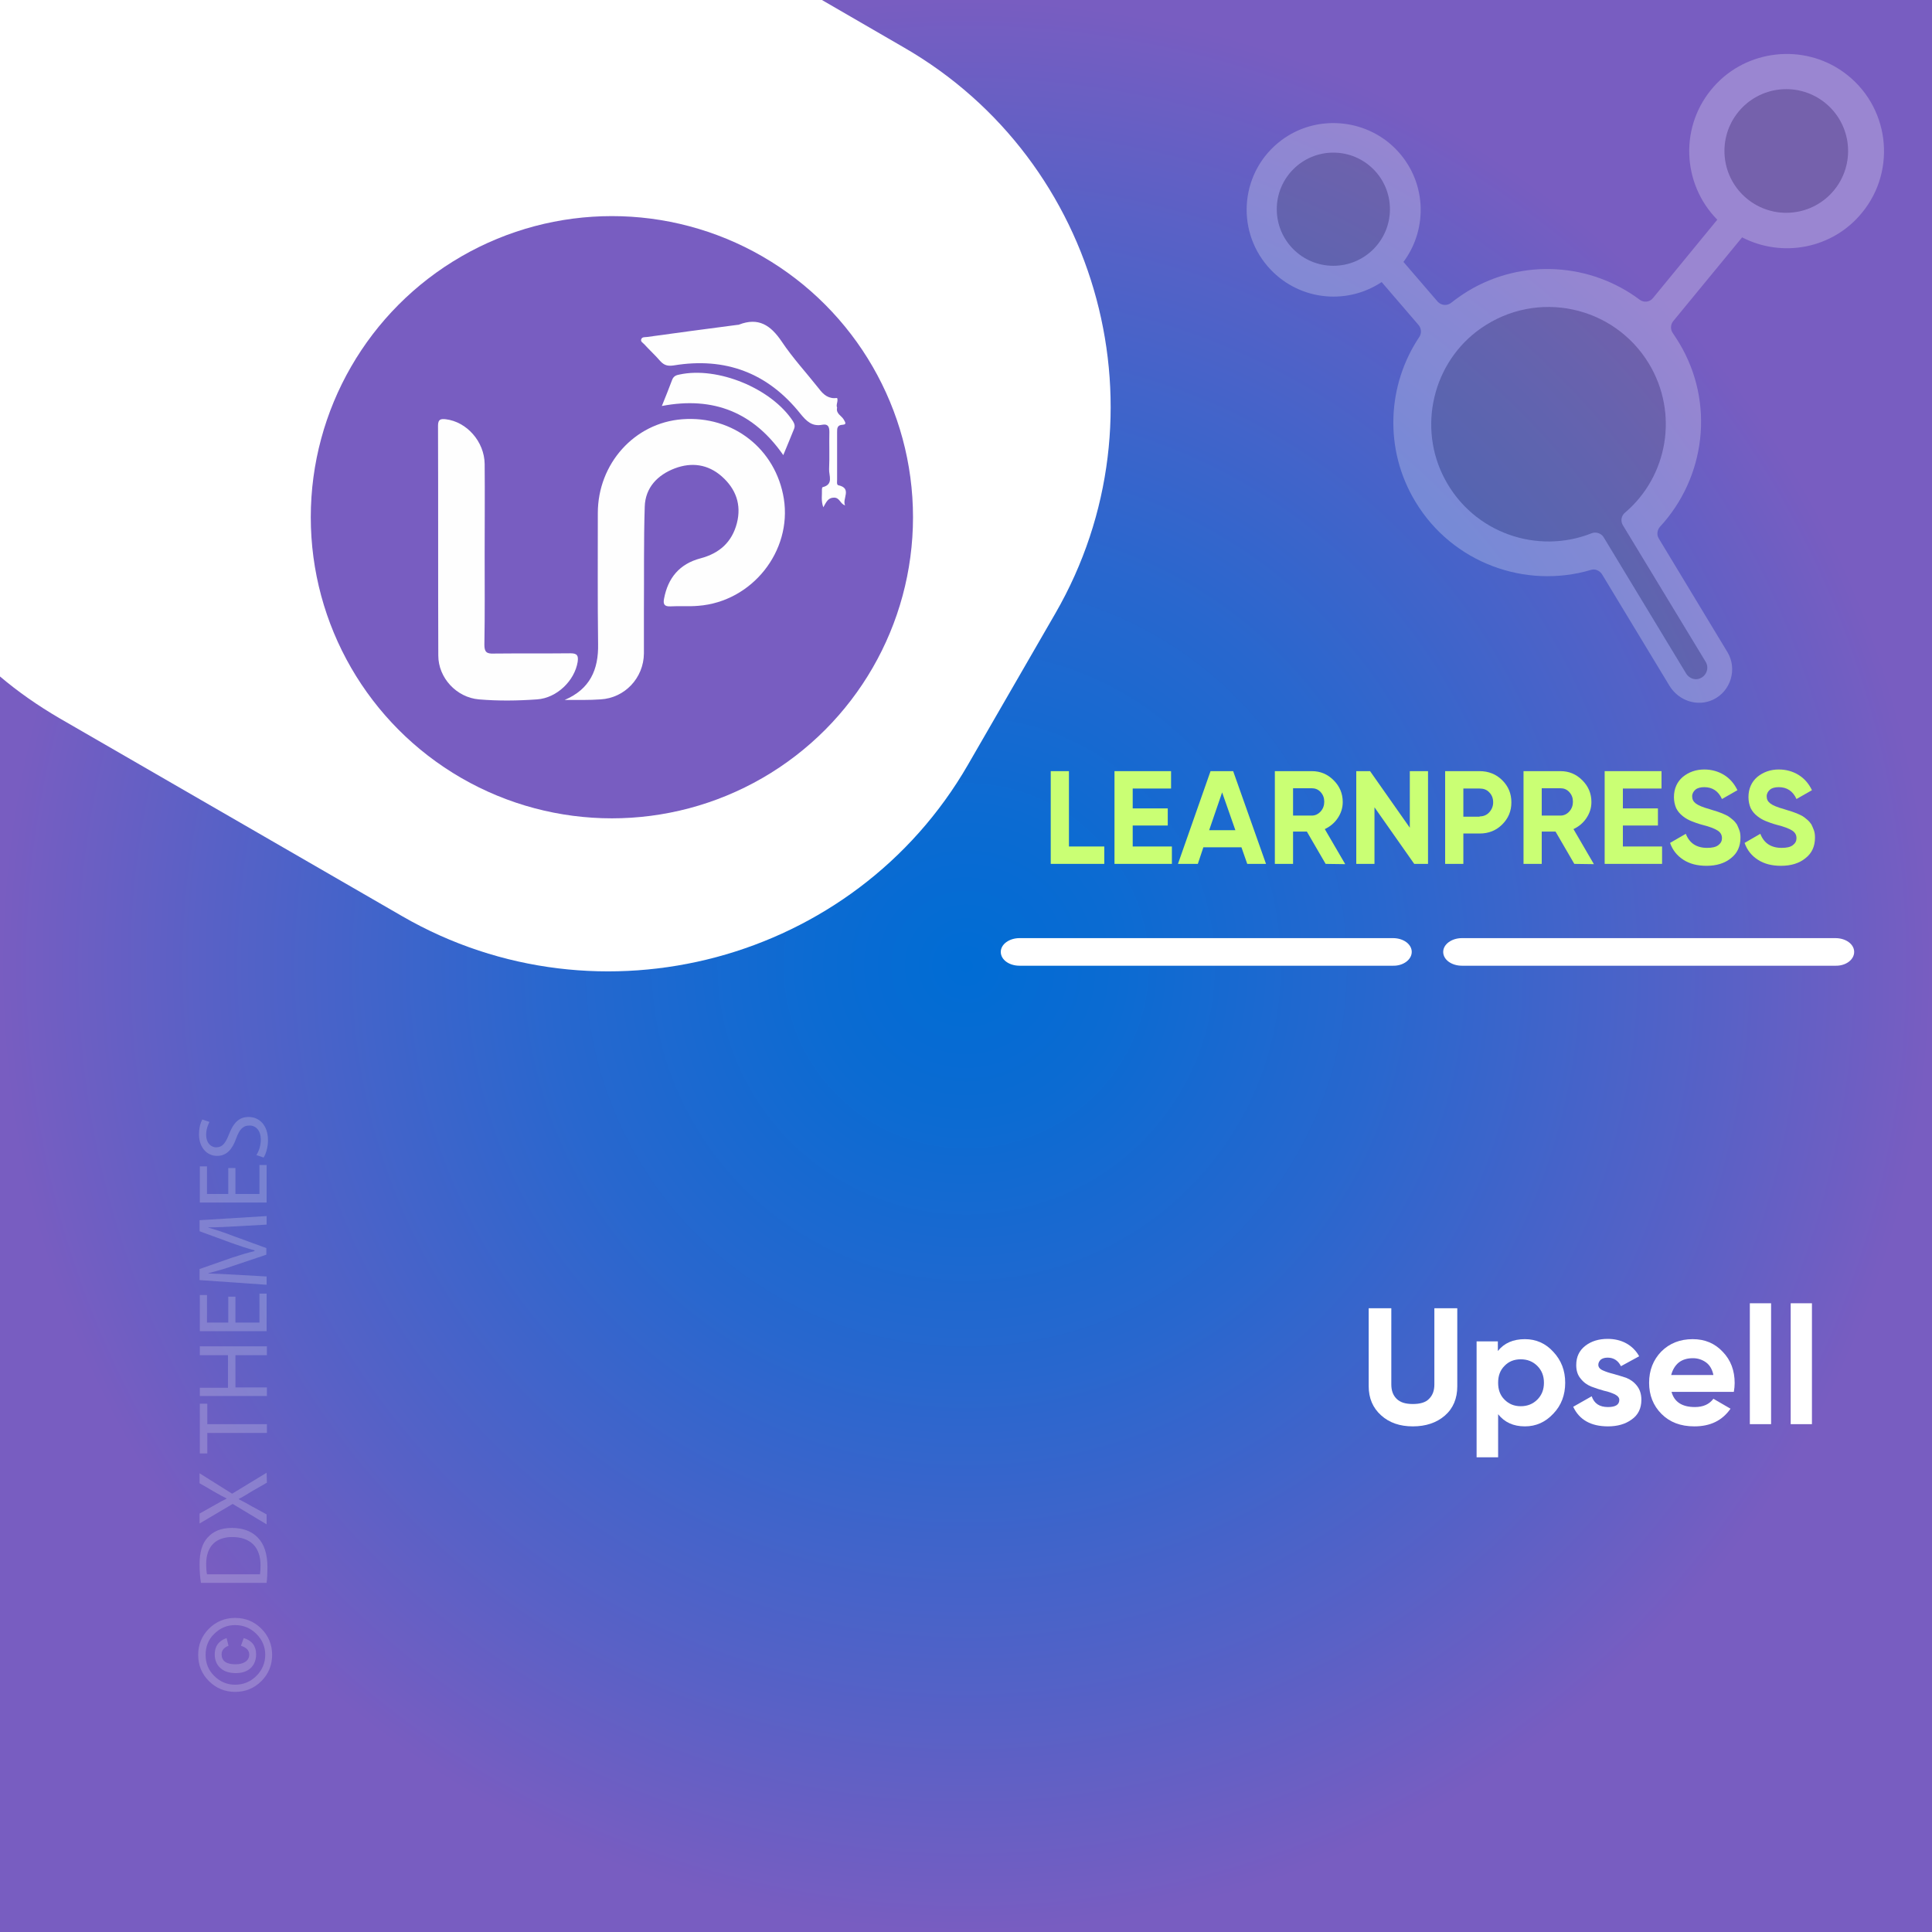 <?xml version="1.0" encoding="UTF-8"?>
<!-- Generator: Adobe Illustrator 26.0.1, SVG Export Plug-In . SVG Version: 6.00 Build 0)  -->
<svg xmlns="http://www.w3.org/2000/svg" xmlns:xlink="http://www.w3.org/1999/xlink" version="1.1" id="Layer_1" x="0px" y="0px" viewBox="0 0 700 700" style="enable-background:new 0 0 700 700;" xml:space="preserve">
<rect x="0" y="0" width="700" height="700" fill="#333333" stroke="none"/>
<style type="text/css">
	.st0{fill:url(#SVGID_1_);}
	.st1{fill:#FFFFFF;}
	.st2{fill:none;}
	.st3{fill:#CAFF74;}
	.st4{opacity:0.22;}
	.st5{fill:#F6F6F6;}
	.st6{opacity:0.25;}
	.st7{fill:#6B6B6B;}
	.st8{fill:#785DC1;}
	.st9{fill:#FEFEFE;}
</style>
<radialGradient id="SVGID_1_" cx="350.773" cy="348.478" r="349.72" gradientTransform="matrix(1.001 0 0 -1.001 -1.054 698.756)" gradientUnits="userSpaceOnUse">
	<stop offset="0" style="stop-color:#006CD4"></stop>
	<stop offset="0.155" style="stop-color:#0B6BD2"></stop>
	<stop offset="0.428" style="stop-color:#2867CE"></stop>
	<stop offset="0.784" style="stop-color:#5861C6"></stop>
	<stop offset="1" style="stop-color:#785DC1"></stop>
</radialGradient>
<rect class="st0" width="700" height="700"></rect>
<path class="st1" d="M327.5,17.2L297.8,0H0v245.1c6.6,5.6,13.8,10.6,21.5,15.1L145.8,332c71.4,41.2,163.7,16.5,204.9-54.9l31.7-54.9  C423.7,150.6,399,58.4,327.5,17.2z"></path>
<g>
	<rect x="353" y="279.4" class="st2" width="330.2" height="57.9"></rect>
	<path class="st3" d="M387.3,306.7h12.8v6.3h-19.4v-33.6h6.6V306.7z"></path>
	<path class="st3" d="M410.4,306.7h14.2v6.3h-20.8v-33.6h20.5v6.3h-13.9v7.2h12.7v6.2h-12.7L410.4,306.7L410.4,306.7z"></path>
	<path class="st3" d="M451.9,313l-2.1-6H436l-2,6h-7.2l11.8-33.6h8.2l11.9,33.6H451.9z M438.1,300.8h9.5l-4.8-13.7L438.1,300.8z"></path>
	<path class="st3" d="M480.3,313l-6.8-11.7h-5V313h-6.6v-33.6h13.4c3.1,0,5.7,1.1,7.9,3.3c2.2,2.2,3.3,4.8,3.3,7.9   c0,2.1-0.6,4-1.8,5.8c-1.2,1.8-2.8,3.1-4.7,4l7.4,12.7L480.3,313L480.3,313z M468.5,285.6v9.9h6.8c1.2,0,2.3-0.5,3.2-1.5   c0.9-1,1.3-2.2,1.3-3.5c0-1.4-0.4-2.5-1.3-3.5s-2-1.4-3.2-1.4H468.5z"></path>
	<path class="st3" d="M510.8,279.4h6.6V313h-5L498,292.5V313h-6.6v-33.6h5l14.4,20.5L510.8,279.4L510.8,279.4z"></path>
	<path class="st3" d="M536.1,279.4c3.2,0,6,1.1,8.2,3.3c2.2,2.2,3.3,4.8,3.3,8s-1.1,5.8-3.3,8s-4.9,3.3-8.2,3.3h-5.9v11h-6.6v-33.6   L536.1,279.4L536.1,279.4z M536.1,295.8c1.4,0,2.6-0.5,3.5-1.5s1.4-2.2,1.4-3.6c0-1.5-0.5-2.7-1.4-3.6c-0.9-1-2.1-1.4-3.5-1.4h-5.9   v10.2h5.9V295.8z"></path>
	<path class="st3" d="M570.4,313l-6.8-11.7h-5V313H552v-33.6h13.4c3.1,0,5.7,1.1,7.9,3.3c2.2,2.2,3.3,4.8,3.3,7.9   c0,2.1-0.6,4-1.8,5.8s-2.8,3.1-4.7,4l7.4,12.7L570.4,313L570.4,313z M558.6,285.6v9.9h6.8c1.2,0,2.3-0.5,3.2-1.5s1.3-2.2,1.3-3.5   c0-1.4-0.4-2.5-1.3-3.5c-0.9-1-2-1.4-3.2-1.4H558.6z"></path>
	<path class="st3" d="M588,306.7h14.2v6.3h-20.8v-33.6H602v6.3h-14v7.2h12.7v6.2H588V306.7z"></path>
	<path class="st3" d="M618.3,313.7c-3.3,0-6.1-0.7-8.4-2.2c-2.3-1.5-3.9-3.5-4.8-6.1l5.7-3.3c1.3,3.4,3.9,5.1,7.7,5.1   c1.9,0,3.2-0.3,4.1-1c0.9-0.7,1.3-1.5,1.3-2.5c0-1.2-0.5-2.1-1.6-2.8c-1.1-0.7-2.9-1.4-5.7-2.1c-1.5-0.4-2.8-0.9-3.8-1.3   s-2.1-1-3.1-1.8s-1.8-1.7-2.4-2.9c-0.5-1.2-0.8-2.5-0.8-4c0-3,1.1-5.5,3.2-7.3c2.2-1.8,4.8-2.7,7.8-2.7c2.7,0,5.1,0.7,7.2,2   c2.1,1.3,3.7,3.2,4.8,5.5l-5.6,3.2c-1.3-2.9-3.5-4.3-6.4-4.3c-1.4,0-2.5,0.3-3.2,0.9s-1.2,1.4-1.2,2.4c0,1.1,0.4,1.9,1.3,2.6   c0.9,0.7,2.6,1.4,5.1,2.1c1,0.3,1.8,0.6,2.3,0.7c0.5,0.2,1.2,0.4,2.2,0.8c0.9,0.4,1.6,0.7,2.1,1s1.1,0.8,1.7,1.3   c0.6,0.5,1.1,1.1,1.5,1.7c0.3,0.6,0.6,1.3,0.9,2.1s0.4,1.7,0.4,2.7c0,3.1-1.1,5.6-3.4,7.4C624.9,312.8,621.9,313.7,618.3,313.7z"></path>
	<path class="st3" d="M645.3,313.7c-3.3,0-6.1-0.7-8.4-2.2c-2.3-1.5-3.9-3.5-4.8-6.1l5.7-3.3c1.3,3.4,3.9,5.1,7.7,5.1   c1.9,0,3.2-0.3,4.1-1c0.9-0.7,1.3-1.5,1.3-2.5c0-1.2-0.5-2.1-1.6-2.8c-1.1-0.7-2.9-1.4-5.7-2.1c-1.5-0.4-2.8-0.9-3.8-1.3   s-2.1-1-3.1-1.8s-1.8-1.7-2.4-2.9c-0.5-1.2-0.8-2.5-0.8-4c0-3,1.1-5.5,3.2-7.3c2.2-1.8,4.8-2.7,7.8-2.7c2.7,0,5.1,0.7,7.2,2   c2.1,1.3,3.7,3.2,4.8,5.5l-5.6,3.2c-1.3-2.9-3.5-4.3-6.4-4.3c-1.4,0-2.5,0.3-3.2,0.9s-1.2,1.4-1.2,2.4c0,1.1,0.4,1.9,1.3,2.6   c0.9,0.7,2.6,1.4,5.1,2.1c1,0.3,1.8,0.6,2.3,0.7c0.5,0.2,1.2,0.4,2.2,0.8c0.9,0.4,1.6,0.7,2.1,1s1.1,0.8,1.7,1.3   c0.6,0.5,1.1,1.1,1.5,1.7c0.3,0.6,0.6,1.3,0.9,2.1s0.4,1.7,0.4,2.7c0,3.1-1.1,5.6-3.4,7.4C651.9,312.8,648.9,313.7,645.3,313.7z"></path>
</g>
<g>
	<path class="st1" d="M511.5,344.9c0-2.8-3-5-6.8-5H369.4c-3.7,0-6.8,2.2-6.8,5s3,5,6.8,5h135.3C508.4,350,511.5,347.7,511.5,344.9z   "></path>
	<path class="st1" d="M671.8,344.9c0-2.8-3-5-6.8-5H529.7c-3.7,0-6.8,2.2-6.8,5s3,5,6.8,5H665C668.8,350,671.8,347.7,671.8,344.9z"></path>
</g>
<g class="st4">
	<rect x="71.1" y="401.9" class="st2" width="42.3" height="211"></rect>
	<path class="st5" d="M71.8,599.6c0-3.7,1.3-6.9,3.9-9.5s5.8-3.9,9.5-3.9s6.9,1.3,9.5,3.9s3.9,5.8,3.9,9.5s-1.3,6.9-3.9,9.5   s-5.8,3.9-9.5,3.9s-6.9-1.3-9.5-3.9S71.8,603.3,71.8,599.6z M74.5,599.6c0,3,1,5.5,3.1,7.6s4.6,3.2,7.6,3.2s5.6-1.1,7.7-3.2   s3.2-4.7,3.2-7.6c0-3-1.1-5.5-3.2-7.6s-4.7-3.2-7.7-3.2s-5.5,1.1-7.6,3.2C75.5,594,74.5,596.6,74.5,599.6z M87.3,596.3l1-2.8   c3,0.9,4.5,2.9,4.5,5.9c0,2.1-0.7,3.8-2,5s-3.1,1.8-5.4,1.8s-4.2-0.6-5.5-1.8c-1.4-1.2-2.1-2.9-2.1-5c0-2.9,1.4-4.9,4.3-5.9   l0.7,2.8c-1.6,0.6-2.5,1.6-2.5,3.1c0,2.4,1.7,3.6,5,3.6c1.5,0,2.7-0.3,3.6-0.9c0.9-0.6,1.4-1.5,1.4-2.6   C90.3,598,89.3,596.9,87.3,596.3z"></path>
	<path class="st5" d="M72.8,573.5c-0.3-1.9-0.5-4.2-0.5-6.7c0-4.5,1-7.7,3-9.8c2-2.2,4.8-3.4,8.7-3.4c4,0,7.2,1.2,9.4,3.5   c2.3,2.3,3.5,6,3.5,10.7c0,2.2-0.1,4.1-0.3,5.7H72.8z M94.2,570.4c0.1-0.8,0.2-1.9,0.2-3.2c0-6.7-3.7-10.3-10.3-10.3   c-5.7,0-9.4,3.2-9.4,9.8c0,1.6,0.1,2.8,0.3,3.7H94.2z"></path>
	<path class="st5" d="M96.7,537.2l-5.4,3.1c-2.1,1.3-3.4,2.1-4.8,2.8v0.1c1.4,0.7,2.7,1.4,4.8,2.6l5.3,2.9v3.6l-12.3-7.4l-12,7.1   v-3.6l5.7-3.2c1.6-0.9,2.8-1.6,4.1-2.2v-0.1c-1.4-0.7-2.6-1.3-4.1-2.2l-5.7-3.3v-3.6l11.8,7.4l12.5-7.6L96.7,537.2L96.7,537.2z"></path>
	<path class="st5" d="M75.1,519.2v7.4h-2.7v-18h2.7v7.4h21.6v3.2L75.1,519.2L75.1,519.2z"></path>
	<path class="st5" d="M72.4,502.8h10.2V491H72.4v-3.2h24.3v3.2H85.3v11.7h11.4v3.1H72.4V502.8z"></path>
	<path class="st5" d="M85.3,469.8v9.4H94v-10.5h2.6v13.6H72.4v-13.1H75v10h7.7v-9.4H85.3z"></path>
	<path class="st5" d="M86,444.3c-3.4,0.2-7.5,0.4-10.5,0.4v0.1c2.8,0.8,5.9,1.8,9.2,3.1l11.8,4.3v2.4l-11.6,3.9   c-3.4,1.2-6.6,2.1-9.4,2.8v0.1c3,0.1,7.1,0.3,10.7,0.5l10.4,0.6v3l-24.3-1.7v-4l11.7-4.1c3-1,5.7-1.8,8.2-2.4V453   c-2.4-0.6-5.1-1.5-8.2-2.6l-11.7-4.3v-4l24.3-1.5v3.1L86,444.3z"></path>
	<path class="st5" d="M85.3,423.2v9.4H94v-10.5h2.6v13.6H72.4v-13.1H75v10h7.7v-9.4H85.3z"></path>
	<path class="st5" d="M92.9,418.5c0.9-1.4,1.6-3.5,1.6-5.6c0-3.2-1.7-5.1-4.1-5.1c-2.3,0-3.6,1.3-4.8,4.6c-1.4,4-3.5,6.4-6.9,6.4   c-3.8,0-6.6-3.1-6.6-7.8c0-2.5,0.6-4.3,1.2-5.4l2.6,0.9c-0.4,0.8-1.2,2.4-1.2,4.6c0,3.3,2,4.6,3.6,4.6c2.3,0,3.4-1.5,4.7-4.8   c1.6-4.1,3.6-6.2,7.1-6.2c3.7,0,7,2.8,7,8.5c0,2.3-0.7,4.9-1.6,6.2L92.9,418.5z"></path>
</g>
<g class="st6">
	<path class="st1" d="M667.9,26.1c-14.5-10.4-34.9-8.2-46.8,5.1c-12.7,14.1-11.8,35.3,1.1,48.4L598.9,108c-1.2,1.5-3.3,1.7-4.8,0.6   c-17.6-13.2-42.3-15.2-62.3-3.1c-2.1,1.3-4.1,2.7-6,4.2c-1.5,1.2-3.6,1-4.9-0.4l-12.4-14.4c9.1-12.2,8.4-29.8-3.1-41.2   c-11-10.9-28.7-12.2-41.1-2.9c-14.7,11-16.8,32-5,45.7c10.5,12.2,28.2,14.4,41.3,5.7l13.4,15.6c1,1.2,1.1,2.9,0.3,4.2   c-11.7,17.4-13,40.8-1.4,59.9c13.4,22.1,39.8,31.6,63.5,24.6c1.5-0.5,3.1,0.2,4,1.5l24.5,40.5c3.3,5.4,10.1,7.7,15.8,5   c6.5-3.1,8.8-11.2,5.2-17.2L601,195.1c-0.8-1.3-0.6-3,0.4-4.2c16.5-17.8,20.1-45,6.9-66.8c-0.7-1.2-1.5-2.3-2.2-3.4   c-0.9-1.3-0.9-3,0.1-4.3l25-30.4c14.5,7.5,32.8,4.2,43.5-9C687.4,61.5,684.6,38.1,667.9,26.1z"></path>
	<path class="st7" d="M597.4,131.7c-12.7-20.9-40.5-27-60.9-12.7c-17.4,12.2-23,35.9-13,54.6c10.4,19.6,33.6,27.4,53.2,19.6   c1.6-0.6,3.4,0,4.3,1.4l29.9,49.4c0.9,1.5,2.7,2.4,4.4,2c2.9-0.7,4.1-3.9,2.7-6.2l-30-49.5c-0.9-1.5-0.6-3.4,0.7-4.5   C604.3,172.6,608.3,149.7,597.4,131.7z"></path>
	<circle class="st7" cx="483.1" cy="75.8" r="20.5"></circle>
	<circle class="st7" cx="647.2" cy="54.7" r="22.4"></circle>
</g>
<g>
	<circle class="st8" cx="221.7" cy="187.4" r="109.1"></circle>
	<path class="st9" d="M204.6,253.6c9.1-3.9,12.3-10.9,12.1-20.3c-0.2-15.8-0.1-31.6-0.1-47.4c0-17.9,13.3-32.7,30.6-34   c18.4-1.4,33.9,10.8,36.8,28.8c3,19-11.5,37.3-31,38.8c-3.4,0.3-6.8,0-10.1,0.2c-2.2,0.1-2.7-0.8-2.3-2.8   c1.4-7.5,5.6-12.6,13.2-14.6c6.8-1.8,11.4-5.8,13.2-12.8c1.7-6.7-0.4-12.4-5.5-16.9c-5-4.4-10.9-5.2-17-2.9   c-6.3,2.4-10.7,7-10.9,13.9c-0.4,12.5-0.2,25-0.3,37.5c0,5.2,0,10.5,0,15.7c-0.1,8.8-6.9,16.1-15.7,16.6   C213.4,253.7,209,253.6,204.6,253.6z"></path>
	<path class="st9" d="M175.6,200.7c0,11,0.1,21.9-0.1,32.9c0,2.6,0.8,3.3,3.3,3.2c9.3-0.1,18.6,0,27.9-0.1c2.5,0,2.9,0.9,2.6,3.1   c-1.1,6.8-7.5,13.1-14.7,13.6c-7,0.5-14.1,0.6-21.1,0c-8.1-0.7-14.7-7.8-14.7-15.9c-0.1-27.8,0-55.5-0.1-83.3c0-2.3,1-2.5,2.8-2.3   c7.6,0.9,14,8.1,14.1,16.2C175.7,179,175.6,189.8,175.6,200.7z"></path>
	<path class="st9" d="M303.3,147.7c-0.5,2.2,1.6,2.9,2.4,4.3c0.4,0.8,1.3,1.8-0.4,1.9c-2,0.1-2,1.3-2,2.7c0,5.7,0,11.5,0,17.2   c0,0.7-0.2,1.8,0.4,2c5.2,1.1,1.3,5,2.5,7.3c-1.8-0.5-1.9-2.8-4-2.8c-2.2,0-2.8,1.6-3.9,3.5c-0.9-2.5-0.4-4.5-0.5-6.5   c0-0.3,0.1-0.8,0.3-0.8c4-1,2.2-4.2,2.3-6.5c0.2-4.5,0-9,0.1-13.5c0-1.9-0.5-3-2.6-2.6c-3.7,0.7-5.7-1.3-7.9-4   c-11.8-14.8-27.2-20.6-45.9-17.5c-2.1,0.3-3.4,0-4.8-1.5c-1.9-2.2-4-4.1-5.9-6.2c-0.5-0.5-1.3-0.9-1.1-1.7c0.3-1,1.3-0.8,2.1-0.9   c10.9-1.5,21.9-3,32.8-4.4c0.2,0,0.4,0,0.6-0.1c7-2.7,11.4,0.2,15.4,6.1c4,6,9,11.4,13.5,17.1c1.7,2.3,3.6,3.8,6.6,3.4   C303.8,145.3,302.8,146.6,303.3,147.7z"></path>
	<path class="st9" d="M239.8,147.1c1.4-3.5,2.6-6.4,3.7-9.4c0.5-1.4,1.5-1.8,2.7-2c13.8-3,33.3,5,41.1,16.9c0.6,1,0.8,1.8,0.4,2.8   c-1.2,3-2.5,6.1-3.9,9.5C273.1,149.5,258.6,143.5,239.8,147.1z"></path>
</g>
<g>
	<rect x="101.3" y="359.2" class="st2" width="558.7" height="271.7"></rect>
	<path class="st1" d="M511.9,516.8c-4.7,0-8.5-1.3-11.5-4s-4.5-6.2-4.5-10.6V474h8.2v27.6c0,2.2,0.6,3.9,1.9,5.2   c1.3,1.3,3.2,1.9,5.9,1.9s4.7-0.6,5.9-1.9c1.3-1.3,1.9-3,1.9-5.2V474h8.3v28.3c0,4.4-1.5,8-4.5,10.6S516.6,516.8,511.9,516.8z"></path>
	<path class="st1" d="M552.5,485.2c4,0,7.5,1.5,10.3,4.6c2.9,3.1,4.3,6.8,4.3,11.2s-1.4,8.2-4.3,11.2c-2.9,3.1-6.3,4.6-10.3,4.6   c-4.2,0-7.4-1.5-9.7-4.4V528H535v-42h7.7v3.5C545,486.6,548.3,485.2,552.5,485.2z M545.1,507.1c1.6,1.6,3.5,2.4,5.9,2.4   c2.4,0,4.4-0.8,6-2.4c1.6-1.6,2.4-3.6,2.4-6.1c0-2.5-0.8-4.5-2.4-6.1c-1.6-1.6-3.6-2.4-6-2.4c-2.4,0-4.4,0.8-5.9,2.4   c-1.6,1.6-2.3,3.6-2.3,6.1C542.8,503.5,543.5,505.5,545.1,507.1z"></path>
	<path class="st1" d="M579.1,494.5c0,0.8,0.5,1.5,1.6,2c1.1,0.5,2.3,0.9,3.9,1.3c1.5,0.4,3,0.9,4.6,1.4c1.5,0.6,2.8,1.5,3.9,2.9   c1.1,1.4,1.6,3.1,1.6,5.1c0,3.1-1.2,5.5-3.5,7.1c-2.3,1.7-5.2,2.5-8.6,2.5c-6.2,0-10.4-2.4-12.6-7.1l6.7-3.8   c0.9,2.6,2.8,3.9,5.9,3.9c2.8,0,4.1-0.9,4.1-2.6c0-0.8-0.5-1.4-1.6-2c-1.1-0.5-2.4-1-3.9-1.3c-1.5-0.4-3-0.9-4.6-1.5   c-1.5-0.6-2.8-1.5-3.9-2.9c-1.1-1.3-1.6-2.9-1.6-4.9c0-3,1.1-5.3,3.3-7c2.2-1.7,4.9-2.5,8.1-2.5c2.4,0,4.7,0.5,6.7,1.6   c2,1.1,3.6,2.7,4.7,4.7l-6.6,3.6c-1-2-2.6-3.1-4.8-3.1c-1,0-1.8,0.2-2.5,0.7C579.4,493.2,579.1,493.8,579.1,494.5z"></path>
	<path class="st1" d="M605.6,504.2c1,3.8,3.9,5.6,8.5,5.6c3,0,5.2-1,6.7-3l6.2,3.6c-3,4.3-7.3,6.4-13.1,6.4c-5,0-8.9-1.5-11.9-4.5   s-4.5-6.8-4.5-11.3c0-4.5,1.5-8.3,4.4-11.3c3-3,6.8-4.5,11.4-4.5c4.4,0,8,1.5,10.9,4.6c2.9,3,4.3,6.8,4.3,11.3c0,1-0.1,2.1-0.3,3.2   H605.6z M605.5,498.2h15.3c-0.4-2-1.3-3.6-2.7-4.6c-1.4-1-3-1.5-4.7-1.5c-2.1,0-3.8,0.5-5.2,1.6C606.9,494.8,606,496.3,605.5,498.2   z"></path>
	<path class="st1" d="M634,516v-43.8h7.7V516H634z"></path>
	<path class="st1" d="M648.8,516v-43.8h7.7V516H648.8z"></path>
</g>
</svg>
